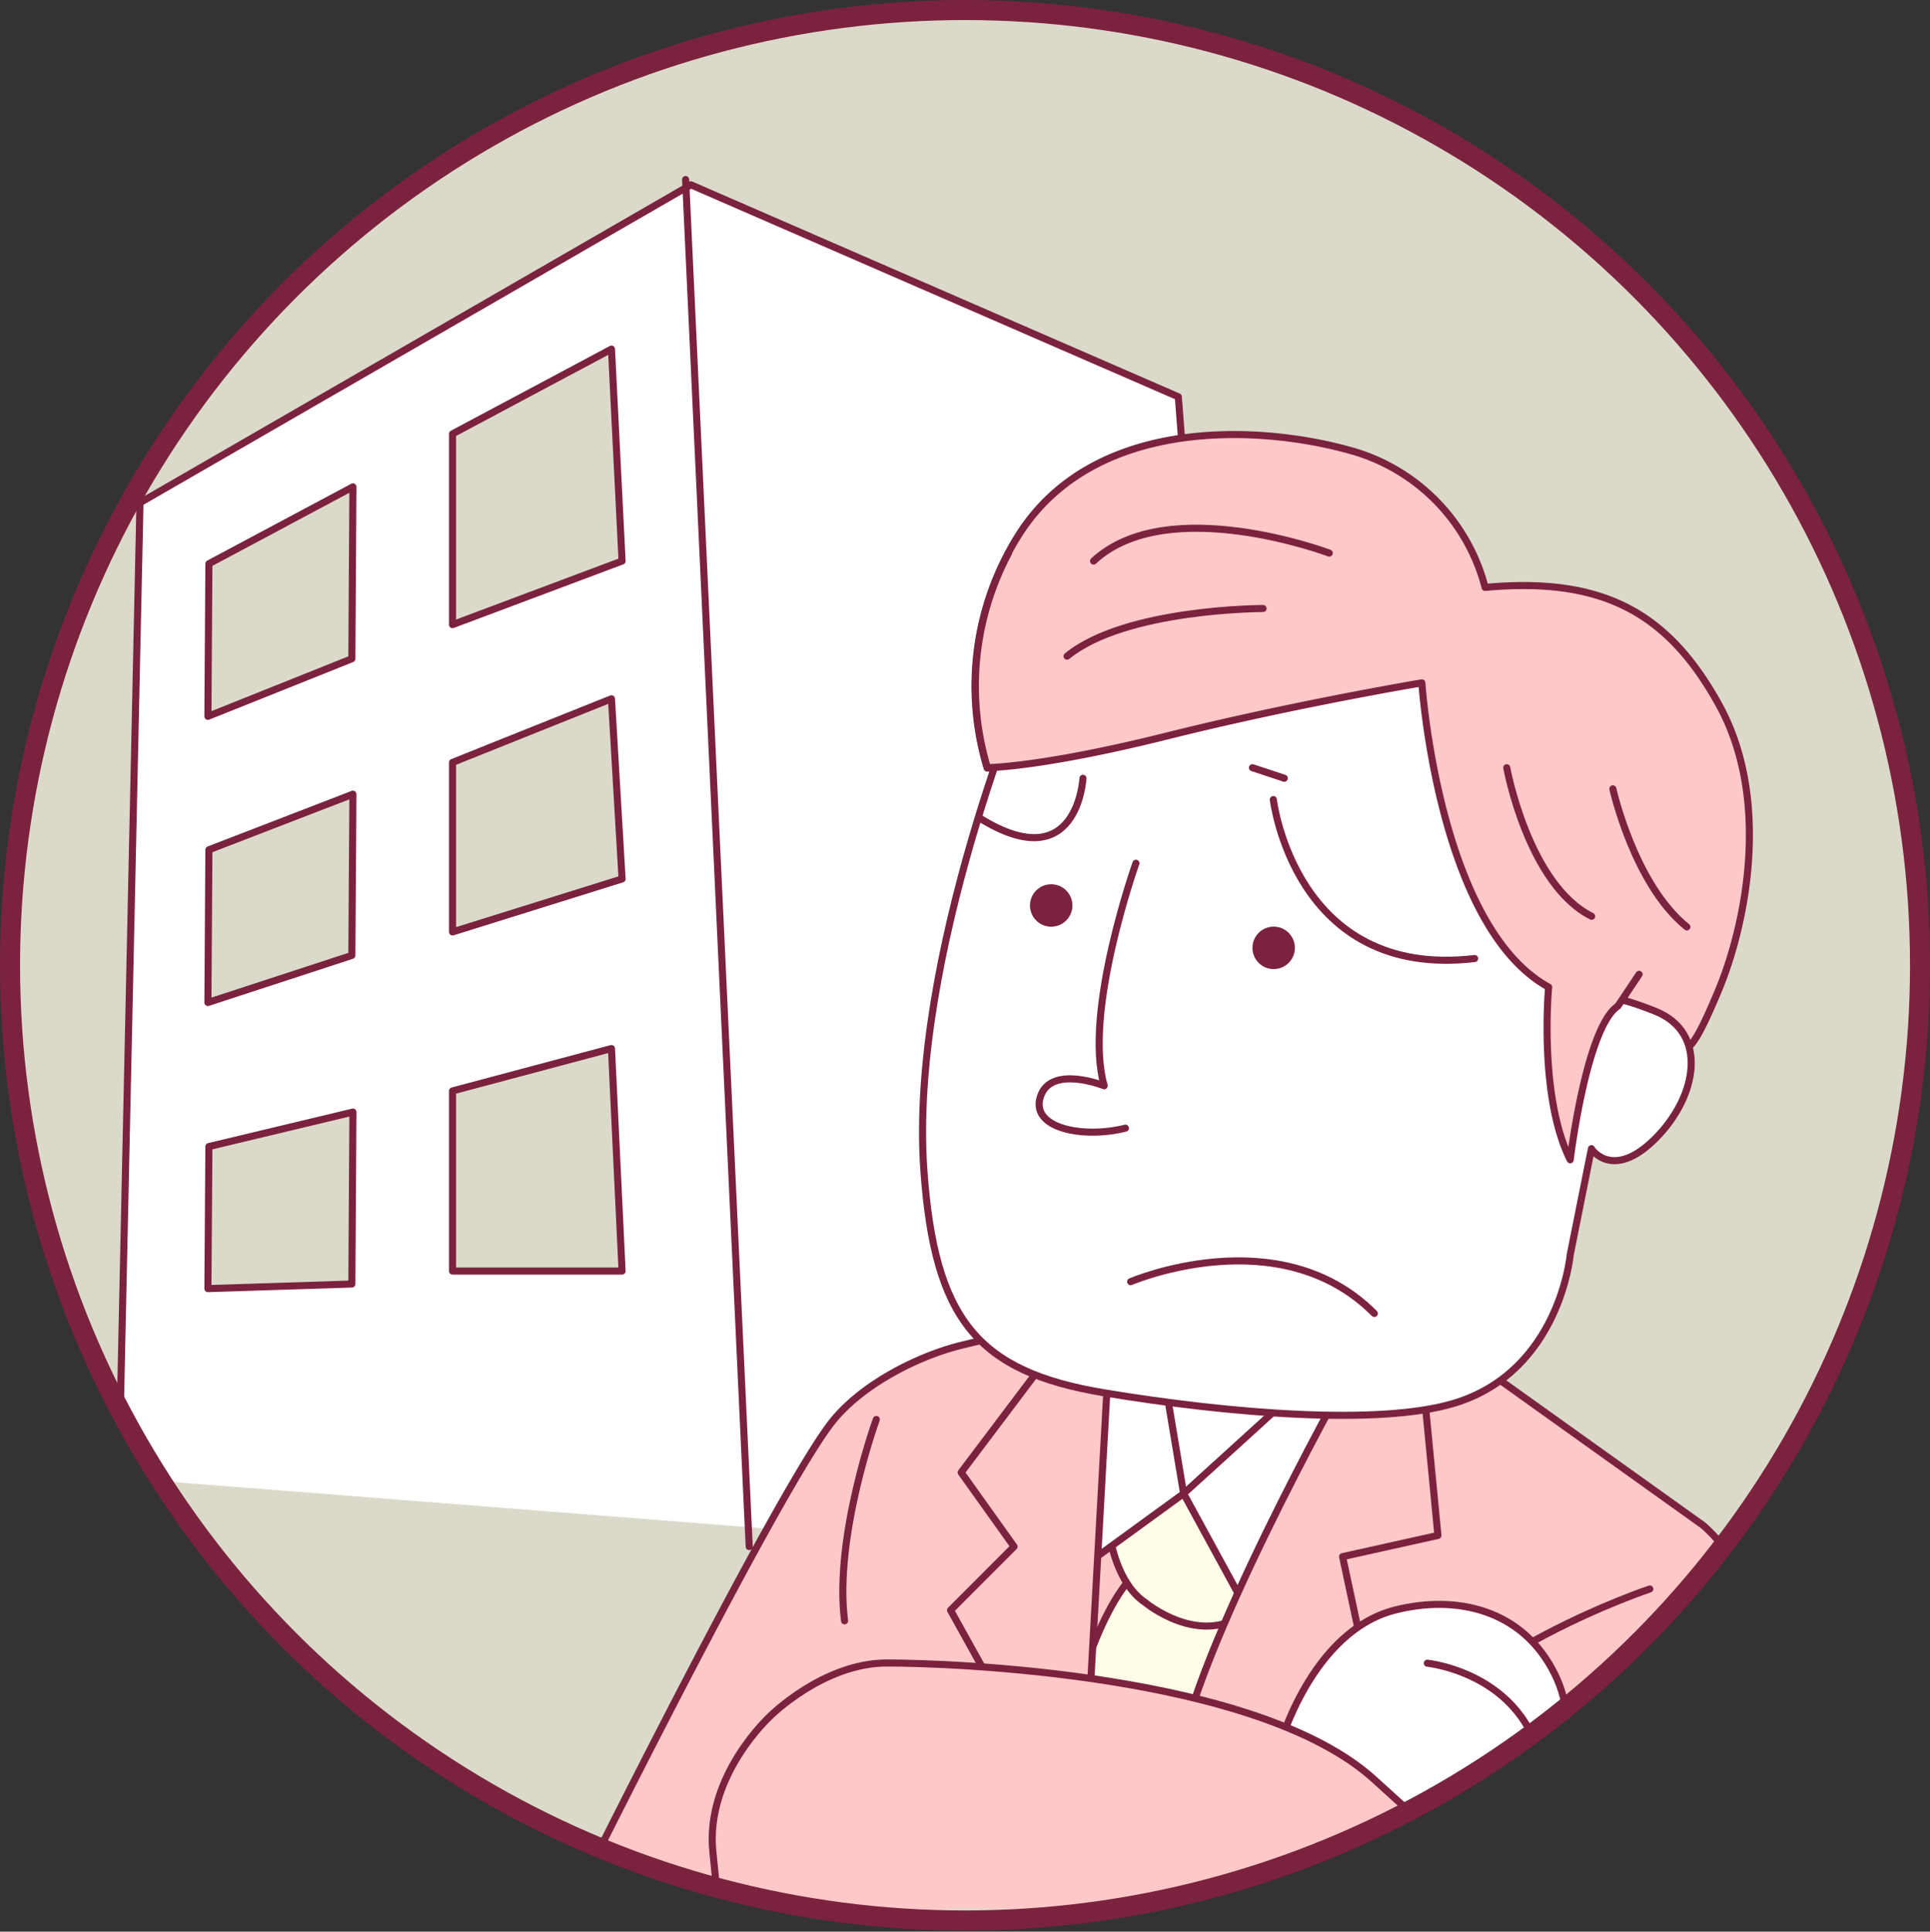 <svg xmlns="http://www.w3.org/2000/svg" xmlns:xlink="http://www.w3.org/1999/xlink" viewBox="0 0 272.83 273"><rect x="0" y="0" width="272.83" height="273" fill="#333333" stroke="none"/><defs><style>.cls-1,.cls-11,.cls-5{fill:none;}.cls-2{fill:#dbdaca;}.cls-11,.cls-2,.cls-4,.cls-5,.cls-6,.cls-8{stroke:#7b223f;}.cls-11,.cls-2,.cls-4,.cls-5,.cls-6,.cls-7,.cls-8{stroke-linecap:round;stroke-linejoin:round;}.cls-3{clip-path:url(#clip-path);}.cls-4,.cls-7{fill:#fff;}.cls-10,.cls-6{fill:#ffc8c8;}.cls-7{stroke:red;}.cls-8{fill:#fffde8;}.cls-9{fill:#7b223f;}.cls-11{stroke-width:2.83px;}</style><clipPath id="clip-path"><circle class="cls-1" cx="136.42" cy="136.42" r="135"/></clipPath></defs><title>probrem1</title><g id="レイヤー_2" data-name="レイヤー 2"><g id="レイヤー_2-2" data-name="レイヤー 2"><circle class="cls-2" cx="136.42" cy="136.42" r="135"/><g class="cls-3"><polyline class="cls-4" points="16.8 208.85 19.79 71.05 97.67 26.12 166.57 56.08 179.3 221.58"/><line class="cls-5" x1="96.92" y1="25.37" x2="105.91" y2="218.58"/><polygon class="cls-2" points="63.97 88.28 87.94 79.29 86.44 49.34 63.97 61.32 63.97 88.28"/><polygon class="cls-2" points="29.39 101.24 49.74 93.1 49.89 68.81 29.53 79.67 29.39 101.24"/><polygon class="cls-2" points="63.97 131.71 87.94 124.22 86.44 98.76 63.97 107.75 63.97 131.71"/><polygon class="cls-2" points="29.39 141.68 49.74 135.03 49.89 112.24 29.53 120.1 29.39 141.68"/><polygon class="cls-2" points="63.97 179.64 87.94 179.64 86.44 148.19 63.97 154.18 63.97 179.64"/><polygon class="cls-2" points="29.39 182.12 49.74 181.47 49.89 157.17 29.53 162.04 29.39 182.12"/><path class="cls-6" d="M81.34,268.18s29.07-58.58,36.56-67.57c4.29-5.15,12-9,18-10.48s19.47-4.49,33-3,40.44,6,40.44,6l31.45,22.47a22.33,22.33,0,0,1,7.49,16.48V272.5"/><path class="cls-7" d="M159.83,190.12c0,1.5,1.5,19.47,1.5,19.47L173.5,213l16.1-18.72Z"/><path class="cls-8" d="M150.84,244.22s4-16.9,9.88-22l13.34.84-1.48,26.19Z"/><path class="cls-8" d="M161.87,226.47s7.87,6.56,14.43,1.31L175,213.35l-14.43-5.25L157,217.61S157.94,223.84,161.87,226.47Z"/><polygon class="cls-4" points="183.79 196.12 167.32 211.09 176.31 227.57 194.28 206.6 191.28 193.12 183.79 196.12"/><polygon class="cls-4" points="150.84 196.12 161.33 191.62 164.32 193.12 167.32 211.09 156.92 218.65 150.84 223.07 150.84 196.12"/><path class="cls-6" d="M201,96.51s3,44.93,25.46,44.93c12.35,0,9,16.48,16.48-1.5,3.86-9.27,7.49-27,0-40.44-7.2-13-16.48-18-33-16.48a27.13,27.13,0,0,0-19.47-19.47c-13-3.55-35.95-4.49-46.43,12a40,40,0,0,0-4.49,33s7.49,0,25.46-4.49S201,96.51,201,96.51Z"/><path class="cls-5" d="M233.22,224.57s-27,9-35.95,24"/><path class="cls-6" d="M191.28,193.12s-19.47,34.45-24,52.42l19.1,6.74L194.28,241l-4.49-21,13.48-3L201,193.49Z"/><polygon class="cls-6" points="156.83 190.12 153.84 244.04 141.86 241.05 134.37 227.57 143.35 218.58 135.87 208.1 150.84 188.25 156.83 190.12"/><path class="cls-4" d="M225,162.42s3,4.49,9-1.5,7.49-15,0-18-7.49-1.5-7.49-1.5l9-33L195,87.53,145.6,95s-17.14,40.18-15,70.39c1.5,21,7.49,28.46,25.46,31.45s39,4.63,49.43,1.5c15-4.49,16.48-21,16.48-21l3-15"/><line class="cls-5" x1="177.05" y1="108.5" x2="181.55" y2="109.99"/><path class="cls-5" d="M180,113s3,25.46,28.46,22.47"/><path class="cls-5" d="M153.09,110s-.75,14.23-14.6,5.62"/><circle class="cls-9" cx="180.05" cy="133.96" r="3"/><circle class="cls-9" cx="148.6" cy="127.97" r="3"/><path class="cls-5" d="M159.83,181.14s21-9,34.45,4.49"/><path class="cls-5" d="M160.58,122s-7.49,21-4.49,31.45c0,0-7.49-3-9,1.5s6,6,12,4.49"/><path class="cls-10" d="M229.48,141.45l9-10.48V105.5L220.49,92l-27-13.48-51-.39a40,40,0,0,0-3,30.34s7.49,0,25.46-4.49S201,96.51,201,96.51s2.29,34.4,17.92,43c0,0-1.44,15.41,3.05,24.4C222,163.91,225,144.44,229.48,141.45Z"/><path class="cls-5" d="M142.58,78.15a40,40,0,0,0-3,30.34s7.49,0,25.46-4.49S201,96.51,201,96.51s2.29,34.4,17.92,43c0,0-1.44,15.41,3.05,24.4,0,0,2.25-18.72,6.74-21.72l3-4.49"/><path class="cls-5" d="M178.55,86s-19.47,0-27.71,6.74"/><path class="cls-5" d="M187.91,78.17s-22.84-8.61-33.32,1.12"/><path class="cls-5" d="M213,108.5s3,16.48,12,21"/><path class="cls-5" d="M228,111.49S231,125,238.46,131"/><path class="cls-4" d="M180.8,247s4.49-16.48,16.48-19.47c8.72-2.18,18,0,22.47,9s-1.5,15-1.5,15-7.49,9-22.47,6S180.8,247,180.8,247Z"/><path class="cls-6" d="M207.76,263.51s3,3-13.48-12-59.91-16.48-68.9-16.48-16.48,7.49-16.48,7.49-9.21,8.35-8.13,19.15l1.08,10.8"/><path class="cls-5" d="M123.88,200.61s-6,16.48-4.49,28.46"/><path class="cls-4" d="M201.77,235.06s15,1.5,16.48,16.48"/></g><circle class="cls-11" cx="136.42" cy="136.42" r="135"/></g></g></svg>